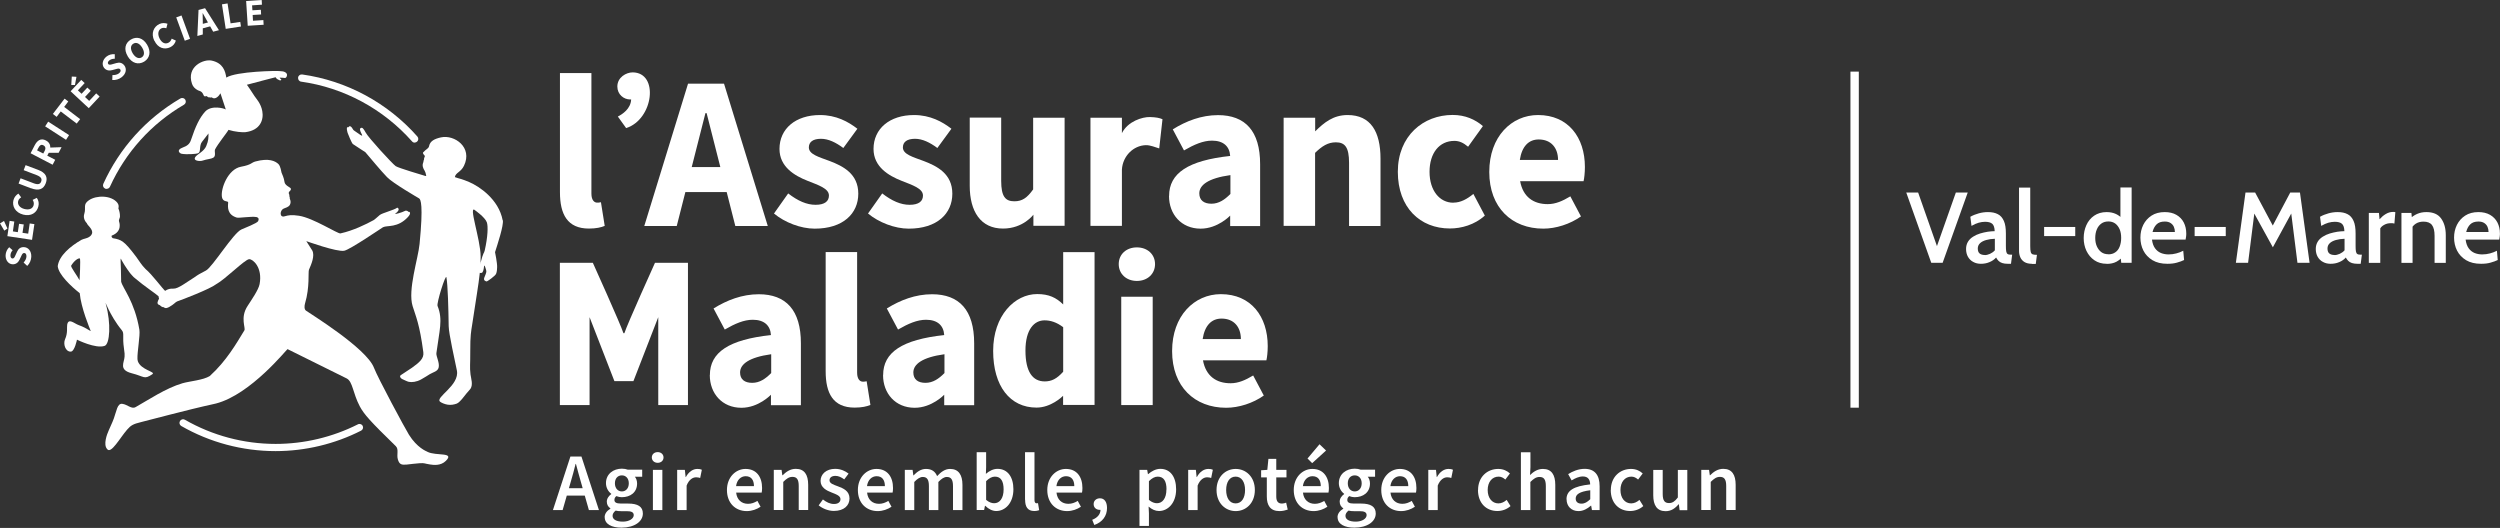 <svg xmlns="http://www.w3.org/2000/svg" id="Calque_2" viewBox="0 0 298.82 63.1"><rect x="0" y="0" width="298.82" height="63.1" fill="#333333" stroke="none"/><defs><style>.cls-1{fill:#fff;}</style></defs><g id="Calque_1-2"><g><path class="cls-1" d="M98.69,44.39v-14.26h3.76v14.41c0,.82,.37,1.08,.68,1.08,.14,0,.25,0,.46-.05l.45,2.83c-.42,.18-1.03,.32-1.89,.32-2.58,0-3.46-1.72-3.46-4.34"></path><path class="cls-1" d="M74.63,39.83c.33-1.05,3.66-8.42,3.66-8.42h3.94v17.01h-3.55v-10.51l-2.97,7.65h-2.27l-2.97-7.65v10.51h-3.55V31.41h3.94s3.33,7.37,3.66,8.42h.1Z"></path><path class="cls-1" d="M112.89,44.6v-2.26c-2.67,.37-3.72,1.2-3.72,2.18,0,.84,.56,1.24,1.45,1.24s1.6-.49,2.26-1.16m-7.32,.23c0-2.73,2.29-4.24,7.3-4.78-.07-1.13-.79-1.83-2.17-1.83-1.06,0-2.12,.46-3.35,1.17l-1.34-2.52c1.61-1,3.42-1.7,5.41-1.7,3.24,0,5.03,1.89,5.03,5.86v7.4h-3.58v-1.25s-1.47,1.56-3.53,1.56c-2.31,0-3.78-1.72-3.78-3.9"></path><path class="cls-1" d="M92.18,44.6v-2.26c-2.67,.37-3.72,1.2-3.72,2.18,0,.84,.56,1.24,1.45,1.24s1.6-.49,2.26-1.16m-7.32,.23c0-2.73,2.29-4.24,7.3-4.78-.07-1.13-.79-1.83-2.17-1.83-1.06,0-2.12,.46-3.35,1.17l-1.34-2.52c1.61-1,3.42-1.7,5.41-1.7,3.24,0,5.03,1.89,5.03,5.86v7.4h-3.58v-1.25s-1.47,1.56-3.53,1.56c-2.31,0-3.78-1.72-3.78-3.9"></path><path class="cls-1" d="M124.88,45.59c-1.45,0-2.31-1.14-2.31-3.69s1.07-3.61,2.28-3.61c.69,0,1.43,.21,2.23,.82v5.32c-.76,.85-1.4,1.16-2.2,1.16m2.2-15.46v6.26c-.84-.82-1.71-1.24-3.11-1.24-2.67,0-5.26,2.56-5.26,6.79s2.03,6.78,5.18,6.78c1.73,0,3.06-1.29,3.18-1.41v1.09h3.76V30.14h-3.76Z"></path><path class="cls-1" d="M134.02,35.47h3.76v12.95h-3.76v-12.95Zm-.3-3.9c0-1.18,.91-2,2.17-2s2.17,.83,2.17,2-.91,2.01-2.17,2.01-2.17-.84-2.17-2.01"></path><path class="cls-1" d="M148.32,40.53c0-1.42-.81-2.45-2.31-2.45-1.19,0-2.01,.81-2.26,2.45h4.57Zm-8.22,1.42c0-4.2,2.65-6.79,5.83-6.79,3.61,0,5.6,2.68,5.6,6.21,0,.69-.08,1.38-.16,1.7h-7.58c.34,1.88,1.6,2.74,3.29,2.74,.96,0,1.79-.38,2.71-.93l1.27,2.4c-1.3,.92-2.99,1.46-4.5,1.46-3.75,0-6.46-2.5-6.46-6.78"></path><path class="cls-1" d="M66.93,22.99V8.73h3.76v14.41c0,.82,.37,1.08,.68,1.08,.14,0,.25,0,.46-.05l.45,2.83c-.42,.18-1.03,.32-1.89,.32-2.58,0-3.46-1.72-3.46-4.34"></path><path class="cls-1" d="M82.68,19.97l1.64-6.45h.14l1.64,6.45h-3.42Zm4.18,2.99l1.03,4.05h3.88l-5.23-17.01h-4.3l-5.23,17.01h3.88l1.03-4.05h4.94Z"></path><path class="cls-1" d="M92.52,25.51l1.69-2.39c1.15,.89,2.21,1.36,3.27,1.36,1.12,0,1.6-.44,1.6-1.11,0-.85-1.26-1.24-2.56-1.76-1.55-.61-3.35-1.67-3.35-3.81,0-2.41,1.92-4.05,4.84-4.05,1.94,0,3.39,.8,4.47,1.64l-1.68,2.3c-.9-.67-1.79-1.1-2.67-1.1-.97,0-1.45,.39-1.45,1.03,0,.83,1.19,1.14,2.5,1.63,1.6,.61,3.41,1.53,3.41,3.9s-1.81,4.18-5.21,4.18c-1.67,0-3.58-.74-4.87-1.81"></path><path class="cls-1" d="M103.76,25.51l1.69-2.39c1.15,.89,2.21,1.36,3.27,1.36,1.12,0,1.6-.44,1.6-1.11,0-.85-1.26-1.24-2.56-1.76-1.55-.61-3.35-1.67-3.35-3.81,0-2.41,1.92-4.05,4.84-4.05,1.94,0,3.39,.8,4.47,1.64l-1.68,2.3c-.9-.67-1.79-1.1-2.67-1.1-.97,0-1.45,.39-1.45,1.03,0,.83,1.19,1.14,2.5,1.63,1.6,.61,3.41,1.53,3.41,3.9s-1.81,4.18-5.21,4.18c-1.67,0-3.58-.74-4.87-1.81"></path><path class="cls-1" d="M130.34,14.07h3.76v1.84c.72-1.42,2.45-1.94,3.34-1.92,.72,.02,1.15,.1,1.51,.26l-.39,3.49c-.48-.14-1.06-.4-1.6-.39-1.48,.04-2.76,1.29-2.86,2.91v6.74h-3.76V14.07Z"></path><path class="cls-1" d="M153.44,14.07h3.76v1.63c1.07-1.05,2.15-1.95,3.88-1.95,2.76,0,3.93,1.99,3.93,5.22v8.04h-3.76v-7.55c0-1.86-.49-2.45-1.58-2.45-.94,0-1.65,.45-2.48,1.26v8.73h-3.76V14.07Z"></path><path class="cls-1" d="M186.23,19.12c0-1.42-.81-2.45-2.31-2.45-1.19,0-2.01,.81-2.26,2.45h4.57Zm-8.22,1.42c0-4.2,2.65-6.79,5.83-6.79,3.61,0,5.6,2.68,5.6,6.21,0,.69-.08,1.38-.16,1.7h-7.58c.34,1.88,1.6,2.74,3.29,2.74,.96,0,1.79-.38,2.71-.93l1.27,2.4c-1.3,.92-2.99,1.46-4.5,1.46-3.75,0-6.46-2.5-6.46-6.78"></path><path class="cls-1" d="M147.07,23.19v-2.26c-2.67,.37-3.72,1.2-3.72,2.18,0,.83,.56,1.24,1.45,1.24s1.6-.49,2.26-1.16m-7.32,.23c0-2.73,2.29-4.24,7.3-4.78-.07-1.13-.79-1.83-2.17-1.83-1.06,0-2.12,.46-3.35,1.17l-1.34-2.52c1.61-1,3.42-1.7,5.41-1.7,3.24,0,5.03,1.89,5.03,5.86v7.4h-3.58v-1.25s-1.47,1.56-3.53,1.56c-2.31,0-3.78-1.72-3.78-3.9"></path><path class="cls-1" d="M75.63,8.65c-.78,0-1.84,.59-1.84,1.69,0,.95,.76,1.55,1.54,1.55,.04,0,.07,0,.11-.01-.04,1.13-1.06,1.78-1.59,2.05l.99,1.38c3.28-1.04,3.95-6.64,.78-6.66"></path><path class="cls-1" d="M123.49,14.07v8.57c-.73,1.02-1.31,1.42-2.25,1.42-1.08,0-1.57-.58-1.57-2.45v-7.55h-3.76v8.15c0,3.06,1.31,5.11,3.98,5.11,2.42,0,3.63-1.66,3.63-1.66v1.33h3.73V14.07h-3.76Z"></path><path class="cls-1" d="M173.71,24.23c-1.63,0-2.84-1.45-2.84-3.69s1.16-3.7,2.97-3.7c.58,0,1.07,.22,1.64,.7l1.77-2.47c-.93-.79-2.11-1.33-3.62-1.33-3.5,0-6.55,2.49-6.55,6.79s2.68,6.78,6.22,6.78c1.37,0,2.95-.43,4.18-1.54l-1.37-2.59c-.75,.61-1.51,1.04-2.38,1.04"></path><path class="cls-1" d="M67.32,58.35h3.01v.89h-3.01v-.89Zm.85-3.78h1.33l2.09,6.4h-1.2l-.97-3.41c-.2-.68-.39-1.41-.58-2.11h-.04c-.18,.71-.36,1.43-.57,2.11l-.98,3.41h-1.16l2.09-6.4Z"></path><path class="cls-1" d="M75.16,57.77c0-.6-.36-.95-.83-.95s-.83,.34-.83,.95,.37,.97,.83,.97,.83-.36,.83-.97m.59,3.81c0-.37-.3-.48-.85-.48h-.66c-.26,0-.47-.02-.65-.07-.26,.2-.37,.41-.37,.63,0,.44,.47,.69,1.23,.69s1.3-.36,1.3-.78m-3.48,.26c0-.41,.25-.76,.69-1.03v-.04c-.25-.16-.43-.42-.43-.8s.25-.7,.53-.9v-.04c-.33-.24-.63-.7-.63-1.27,0-1.1,.89-1.73,1.9-1.73,.27,0,.52,.05,.71,.12h1.72v.84h-.88c.16,.18,.27,.48,.27,.81,0,1.07-.81,1.64-1.83,1.64-.2,0-.43-.04-.65-.13-.14,.12-.23,.25-.23,.46,0,.27,.2,.43,.78,.43h.86c1.15,0,1.76,.36,1.76,1.19,0,.95-.99,1.69-2.56,1.69-1.15,0-2-.41-2-1.25"></path><path class="cls-1" d="M78.04,56.16h1.13v4.81h-1.13v-4.81Zm-.13-1.48c0-.38,.3-.64,.7-.64s.7,.26,.7,.64-.3,.64-.7,.64-.7-.27-.7-.64"></path><path class="cls-1" d="M80.94,56.16h.92l.09,.86h.03c.34-.63,.85-.97,1.37-.97,.25,0,.4,.03,.54,.1l-.2,.98c-.17-.05-.29-.08-.49-.08-.38,0-.85,.26-1.13,.99v2.93h-1.13v-4.81Z"></path><path class="cls-1" d="M90.12,58.11c0-.74-.33-1.19-.99-1.19-.56,0-1.05,.42-1.15,1.19h2.14Zm-3.23,.46c0-1.56,1.08-2.52,2.22-2.52,1.3,0,1.98,.94,1.98,2.28,0,.22-.02,.43-.05,.55h-3.05c.09,.85,.64,1.34,1.42,1.34,.41,0,.76-.13,1.12-.35l.38,.7c-.46,.31-1.04,.52-1.65,.52-1.33,0-2.37-.93-2.37-2.52"></path><path class="cls-1" d="M92.5,56.16h.92l.09,.65h.03c.43-.42,.92-.77,1.58-.77,1.03,0,1.48,.7,1.48,1.91v3.01h-1.13v-2.87c0-.79-.23-1.09-.75-1.09-.42,0-.7,.21-1.1,.6v3.36h-1.13v-4.81Z"></path><path class="cls-1" d="M97.84,60.42l.52-.72c.43,.33,.84,.54,1.33,.54,.52,0,.77-.25,.77-.58,0-.4-.52-.58-1.03-.78-.63-.24-1.35-.6-1.35-1.4s.67-1.44,1.75-1.44c.67,0,1.21,.27,1.6,.57l-.52,.69c-.34-.25-.68-.42-1.05-.42-.48,0-.71,.23-.71,.53,0,.38,.48,.52,1.01,.72,.65,.24,1.38,.56,1.38,1.45,0,.83-.65,1.49-1.87,1.49-.66,0-1.35-.28-1.82-.67"></path><path class="cls-1" d="M105.77,58.11c0-.74-.33-1.19-.99-1.19-.56,0-1.05,.42-1.15,1.19h2.14Zm-3.23,.46c0-1.56,1.08-2.52,2.22-2.52,1.3,0,1.98,.94,1.98,2.28,0,.22-.02,.43-.05,.55h-3.05c.09,.85,.64,1.34,1.42,1.34,.41,0,.76-.13,1.12-.35l.38,.7c-.46,.31-1.04,.52-1.65,.52-1.33,0-2.37-.93-2.37-2.52"></path><path class="cls-1" d="M108.16,56.16h.92l.09,.66h.03c.41-.42,.87-.77,1.48-.77,.7,0,1.11,.32,1.33,.86,.46-.49,.94-.86,1.55-.86,1.01,0,1.48,.7,1.48,1.91v3.01h-1.13v-2.87c0-.79-.24-1.09-.74-1.09-.31,0-.63,.2-1.01,.6v3.36h-1.13v-2.87c0-.79-.23-1.09-.74-1.09-.3,0-.63,.2-1.01,.6v3.36h-1.13v-4.81Z"></path><path class="cls-1" d="M119.96,58.5c0-.96-.31-1.53-1.04-1.53-.35,0-.69,.18-1.05,.54v2.24c.34,.29,.68,.4,.96,.4,.64,0,1.13-.56,1.13-1.65m-2.2,1.96h-.03l-.1,.5h-.89v-6.91h1.13v1.79l-.03,.8c.4-.35,.89-.6,1.39-.6,1.2,0,1.9,.96,1.9,2.44,0,1.65-.98,2.6-2.05,2.6-.44,0-.91-.22-1.31-.62"></path><path class="cls-1" d="M122.52,59.73v-5.68h1.13v5.73c0,.28,.12,.38,.24,.38,.05,0,.09,0,.18-.02l.14,.84c-.14,.05-.32,.1-.59,.1-.8,0-1.09-.52-1.09-1.35"></path><path class="cls-1" d="M128.41,58.11c0-.74-.33-1.19-.99-1.19-.56,0-1.05,.42-1.15,1.19h2.14Zm-3.23,.46c0-1.56,1.08-2.52,2.22-2.52,1.3,0,1.98,.94,1.98,2.28,0,.22-.02,.43-.05,.55h-3.05c.09,.85,.64,1.34,1.42,1.34,.41,0,.76-.13,1.12-.35l.38,.7c-.46,.31-1.04,.52-1.65,.52-1.33,0-2.37-.93-2.37-2.52"></path><path class="cls-1" d="M131.47,59.56c-.41,0-.75,.27-.75,.69,0,.45,.34,.69,.73,.69,.03,0,.06,0,.09,0,0,.51-.36,.95-.99,1.19l.25,.62c.97-.34,1.52-1.08,1.52-2.03,0-.72-.31-1.16-.84-1.16"></path><path class="cls-1" d="M139.43,58.5c0-.96-.31-1.53-1.05-1.53-.35,0-.68,.18-1.05,.54v2.24c.34,.29,.68,.4,.96,.4,.64,0,1.13-.56,1.13-1.65m-3.22-2.34h.92l.09,.51h.03c.4-.35,.92-.63,1.45-.63,1.2,0,1.89,.96,1.89,2.45,0,1.64-.98,2.59-2.05,2.59-.43,0-.85-.19-1.24-.53l.04,.8v1.51h-1.13v-6.71Z"></path><path class="cls-1" d="M142.02,56.16h.92l.09,.86h.03c.34-.63,.85-.97,1.37-.97,.25,0,.4,.03,.54,.1l-.2,.98c-.17-.05-.29-.08-.49-.08-.38,0-.85,.26-1.13,.99v2.93h-1.13v-4.81Z"></path><path class="cls-1" d="M148.82,58.57c0-.96-.42-1.6-1.13-1.6s-1.13,.64-1.13,1.6,.42,1.6,1.13,1.6,1.13-.63,1.13-1.6m-3.41,0c0-1.6,1.09-2.52,2.29-2.52s2.29,.92,2.29,2.52-1.09,2.52-2.29,2.52-2.29-.92-2.29-2.52"></path><path class="cls-1" d="M151.42,59.35v-2.29h-.68v-.85l.74-.05,.13-1.31h.94v1.31h1.22v.9h-1.22v2.29c0,.57,.22,.84,.68,.84,.16,0,.36-.05,.5-.11l.19,.83c-.26,.09-.6,.18-.98,.18-1.11,0-1.52-.7-1.52-1.74"></path><path class="cls-1" d="M156.28,54.81l1.44-1.71,.78,.75-1.66,1.51-.56-.56Zm1.59,3.3c0-.74-.33-1.19-.99-1.19-.56,0-1.05,.42-1.15,1.19h2.14Zm-3.23,.46c0-1.56,1.08-2.52,2.22-2.52,1.3,0,1.98,.94,1.98,2.28,0,.22-.02,.43-.05,.55h-3.05c.09,.85,.64,1.34,1.42,1.34,.41,0,.76-.13,1.12-.35l.38,.7c-.46,.31-1.04,.52-1.65,.52-1.33,0-2.37-.93-2.37-2.52"></path><path class="cls-1" d="M162.76,57.77c0-.6-.36-.95-.83-.95s-.83,.34-.83,.95,.37,.97,.83,.97,.83-.36,.83-.97m.59,3.81c0-.37-.3-.48-.85-.48h-.66c-.26,0-.47-.02-.65-.07-.26,.2-.37,.41-.37,.63,0,.44,.47,.69,1.23,.69s1.3-.36,1.3-.78m-3.48,.26c0-.41,.25-.76,.69-1.03v-.04c-.25-.16-.43-.42-.43-.8s.25-.7,.53-.9v-.04c-.33-.24-.63-.7-.63-1.27,0-1.1,.89-1.73,1.9-1.73,.27,0,.52,.05,.71,.12h1.72v.84h-.88c.16,.18,.27,.48,.27,.81,0,1.07-.81,1.64-1.83,1.64-.2,0-.43-.04-.65-.13-.14,.12-.23,.25-.23,.46,0,.27,.2,.43,.78,.43h.86c1.15,0,1.76,.36,1.76,1.19,0,.95-.99,1.69-2.56,1.69-1.15,0-2-.41-2-1.25"></path><path class="cls-1" d="M168.33,58.11c0-.74-.33-1.19-.99-1.19-.56,0-1.05,.42-1.15,1.19h2.14Zm-3.23,.46c0-1.56,1.08-2.52,2.22-2.52,1.3,0,1.98,.94,1.98,2.28,0,.22-.02,.43-.05,.55h-3.05c.09,.85,.64,1.34,1.42,1.34,.41,0,.76-.13,1.12-.35l.38,.7c-.46,.31-1.04,.52-1.65,.52-1.33,0-2.37-.93-2.37-2.52"></path><path class="cls-1" d="M170.72,56.16h.92l.09,.86h.03c.34-.63,.85-.97,1.37-.97,.25,0,.4,.03,.54,.1l-.2,.98c-.17-.05-.29-.08-.49-.08-.38,0-.85,.26-1.13,.99v2.93h-1.13v-4.81Z"></path><path class="cls-1" d="M176.67,58.57c0-1.6,1.13-2.52,2.41-2.52,.61,0,1.06,.23,1.4,.54l-.55,.73c-.25-.22-.5-.35-.8-.35-.78,0-1.31,.64-1.31,1.6s.53,1.6,1.28,1.6c.38,0,.72-.18,.99-.42l.46,.74c-.45,.4-1.02,.59-1.57,.59-1.31,0-2.32-.92-2.32-2.52"></path><path class="cls-1" d="M181.8,54.06h1.13v1.79l-.05,.93c.4-.38,.88-.73,1.54-.73,1.03,0,1.48,.7,1.48,1.91v3.01h-1.13v-2.87c0-.79-.23-1.09-.75-1.09-.42,0-.7,.21-1.1,.6v3.36h-1.13v-6.91Z"></path><path class="cls-1" d="M190.08,59.68v-1.08c-1.3,.16-1.74,.5-1.74,.99,0,.42,.29,.61,.69,.61s.69-.19,1.04-.52m-2.83,0c0-1.03,.85-1.57,2.83-1.78-.01-.52-.22-.95-.87-.95-.48,0-.93,.22-1.35,.47l-.41-.75c.53-.33,1.21-.63,1.97-.63,1.2,0,1.79,.74,1.79,2.08v2.85h-.92l-.09-.53h-.03c-.43,.37-.92,.65-1.49,.65-.84,0-1.42-.57-1.42-1.41"></path><path class="cls-1" d="M192.54,58.57c0-1.6,1.13-2.52,2.41-2.52,.61,0,1.06,.23,1.4,.54l-.55,.73c-.25-.22-.5-.35-.8-.35-.78,0-1.31,.64-1.31,1.6s.53,1.6,1.28,1.6c.38,0,.72-.18,.99-.42l.46,.74c-.45,.4-1.02,.59-1.57,.59-1.31,0-2.32-.92-2.32-2.52"></path><path class="cls-1" d="M197.61,59.18v-3.01h1.13v2.87c0,.79,.23,1.09,.75,1.09,.42,0,.7-.2,1.06-.67v-3.29h1.13v4.81h-.92l-.09-.71h-.03c-.42,.5-.89,.83-1.55,.83-1.03,0-1.48-.7-1.48-1.91"></path><path class="cls-1" d="M203.36,56.16h.92l.09,.65h.03c.43-.42,.92-.77,1.58-.77,1.03,0,1.48,.7,1.48,1.91v3.01h-1.13v-2.87c0-.79-.23-1.09-.75-1.09-.42,0-.7,.21-1.1,.6v3.36h-1.13v-4.81Z"></path><path class="cls-1" d="M3.26,31.79l-.44-.41c.19-.2,.33-.47,.34-.71,.01-.28-.09-.42-.27-.43-.19,0-.25,.16-.37,.41l-.18,.38c-.14,.3-.4,.58-.84,.56-.49-.02-.86-.48-.83-1.1,.02-.34,.17-.69,.43-.94l.41,.36c-.16,.19-.25,.37-.26,.6-.01,.23,.08,.38,.25,.39,.18,0,.26-.18,.37-.44l.17-.37c.16-.36,.41-.57,.83-.55,.49,.02,.9,.45,.87,1.16-.02,.39-.18,.79-.48,1.08"></path><path class="cls-1" d="M.88,28.24l.27-1.84,.56,.08-.17,1.18,.59,.09,.15-1,.56,.08-.15,1,.68,.1,.18-1.22,.56,.08-.28,1.88-2.93-.44Zm-.37-.68l-.51-.86,.48-.29,.41,.91-.37,.24Z"></path><path class="cls-1" d="M2.77,25.65c-.95-.24-1.35-1.02-1.16-1.74,.1-.37,.35-.63,.59-.77l.33,.45c-.17,.11-.31,.24-.36,.45-.1,.39,.17,.79,.74,.94,.59,.15,1-.04,1.11-.46,.06-.24,0-.45-.12-.63l.5-.24c.22,.31,.28,.66,.18,1.04-.19,.73-.85,1.21-1.82,.96"></path><path class="cls-1" d="M3.71,22.51l-1.49-.57,.24-.63,1.55,.59c.54,.21,.8,.11,.91-.2,.12-.31,0-.56-.54-.77l-1.55-.59,.23-.6,1.49,.56c.93,.35,1.19,.89,.92,1.6-.27,.72-.83,.95-1.76,.6"></path><path class="cls-1" d="M5.61,18.27l-.17-.61,1.92-.07-.35,.67h-1.41Zm-.28-.21c.16-.31,.12-.55-.14-.69-.26-.14-.44-.01-.6,.3l-.16,.3,.74,.38,.16-.3Zm-1.68,.27l.49-.95c.29-.56,.72-.92,1.35-.59,.61,.31,.63,.91,.34,1.47l-.18,.35,.95,.49-.31,.59-2.63-1.37Z"></path><rect class="cls-1" x="6.48" y="14.14" width=".67" height="2.97" transform="translate(-10 12.89) rotate(-57.2)"></rect><polygon class="cls-1" points="7.26 13.32 6.77 13.97 6.32 13.62 7.72 11.79 8.16 12.13 7.67 12.78 9.58 14.24 9.17 14.77 7.26 13.32"></polygon><path class="cls-1" d="M8.52,10.15l.06-1,.56,.03-.18,.98h-.45Zm-.08,.76l1.27-1.36,.41,.38-.81,.87,.44,.41,.69-.74,.41,.38-.69,.74,.5,.47,.84-.9,.41,.38-1.3,1.39-2.17-2.02Z"></path><path class="cls-1" d="M13.42,9.57l.02-.6c.28,.02,.57-.05,.77-.2,.22-.17,.26-.34,.16-.48-.12-.15-.29-.09-.55-.02l-.41,.11c-.32,.09-.7,.07-.97-.27-.3-.39-.19-.97,.29-1.35,.27-.21,.63-.32,.99-.28v.54c-.26,0-.45,.05-.64,.19-.18,.14-.24,.31-.14,.44,.11,.14,.31,.08,.57,0l.39-.11c.38-.11,.7-.05,.96,.28,.3,.39,.24,.98-.32,1.41-.31,.24-.72,.37-1.13,.33"></path><path class="cls-1" d="M16.99,5.69c-.31-.51-.71-.68-1.05-.47-.35,.21-.38,.64-.08,1.15,.31,.51,.72,.7,1.07,.49,.35-.21,.37-.66,.06-1.17m-1.72,1.04c-.5-.83-.32-1.59,.37-2s1.44-.22,1.94,.61c.5,.83,.33,1.61-.35,2.03-.69,.41-1.46,.2-1.96-.63"></path><path class="cls-1" d="M18.44,4.87c-.42-.89-.07-1.68,.61-2,.35-.16,.7-.13,.97-.03l-.14,.54c-.19-.06-.38-.08-.57,0-.37,.17-.51,.63-.26,1.17,.26,.55,.66,.76,1.06,.57,.22-.1,.34-.29,.41-.5l.5,.23c-.1,.36-.34,.64-.68,.8-.68,.32-1.47,.11-1.89-.8"></path><rect class="cls-1" x="21.56" y="1.87" width=".67" height="2.97" transform="translate(.18 7.75) rotate(-20.15)"></rect><path class="cls-1" d="M23.87,2.95l1.38-.37,.13,.5-1.38,.37-.13-.5Zm-.14-1.76l.78-.21,1.66,2.63-.69,.18-.76-1.35c-.16-.27-.32-.58-.48-.86h-.02c.01,.33,.02,.68,.02,.99v1.55l-.65,.18,.14-3.11Z"></path><polygon class="cls-1" points="26.53 .52 27.2 .41 27.56 2.79 28.72 2.62 28.8 3.17 26.98 3.45 26.53 .52"></polygon><polygon class="cls-1" points="29.42 .12 31.28 0 31.31 .56 30.13 .64 30.17 1.23 31.18 1.17 31.21 1.73 30.2 1.79 30.24 2.48 31.48 2.4 31.51 2.96 29.61 3.08 29.42 .12"></polygon><path class="cls-1" d="M34.28,8.82c-.07-.15-.31-.27-.5-.29-.2-.02-.33-.03-.33-.03-.23-.06-5.22,.02-6.39,.77h-.01c-.12-.78-.39-1.74-1.76-2.03-.96-.2-3.04,.72-2.34,2.78,.12,.35,.36,.59,.72,.78,.18,.09,.46,.05,.67,.59,.06,.16,.18,.14,.28,.11,.08-.03,.1-.02,.22,.09,.1,.08,.18,.03,.18,.03,0,0,.05,.05,.11,.04,.05,0,.16-.04,.19-.01,.4,.32,.86-.18,1.03-.5,.18,.53,.64,1.94,.64,1.94-.15-.13-1.72-.58-2.48,.26-.65,.73-1.13,1.71-1.69,3.4-.15,.45-.44,.69-.97,.88-.85,.31-.36,.71-.14,.75,.53,.1,1.75,.05,2-.08,.32-.16,.08-.89,.43-1.34,.31-.4,.57-.73,.78-1.01-.01,.53,.02,.81-.27,1.51-.26,.63-1.04,.96-1.27,1.26-.41,.53,.53,.57,.78,.49,.63-.21,1.06-.2,1.33-.36,.37-.21,.1-.77,.22-1,.32-.63,1.43-2.02,1.55-2.24,.02-.04,.03-.06,.04-.09,.8,.25,1.69,.31,2.01,.28,1.82-.22,2.23-1.5,2.04-2.52-.17-.94-.75-1.51-.92-1.78-.48-.75-.76-1.15-.92-1.37,.53-.13,3.42-.92,3.43-.9,.11,.24,.35,.29,.44,.35,.19,.1,.29-.06,.22-.11-.14-.09-.18-.19-.18-.19,.24,0,.48,.02,.63,.04,.2,.03,.34-.41,.2-.52"></path><path class="cls-1" d="M57.94,29.93c-.1,.44-.13,.02-.55,1.67l.05-.24c0-.23,.01-.46,.01-.7,0-2.05-1.57-6.4-.62-5.49,0,0,1.14,.8,1.36,1.4,.17,.47,.11,1.78-.25,3.36m2.14-3.61c-.47-2.5-2.8-4.05-4-4.56-.82-.35-1.18-.42-1.31-.46-.18-.05-.31-.1-.4-.13,.08-.54,.72-.58,1.09-1.36,1.06-2.2-1.13-3.74-2.75-3.39-.77,.17-1.3,.44-1.42,1.03-.06,.32-.31,.33-.7,.75-.13,.14,.16,.36,.2,.45,.01,.03-.07,.14-.1,.28-.03,.14,0,.11,0,.13,0,0-.08,.13-.08,.31,0,0-.2,.35,0,.75,0,0,0,0,0,.02,.03,.11,.25,.32,.33,.83,.01,.07,.02,.11-.3,0-.07-.02-3.02-.89-3.34-1.11-.37-.25-3.28-3.41-3.6-4.03-.18-.34-.36-.57-.45-.56-.69,.04,.5,1.28-.17,.86-.17-.11-.69-.47-.72-.5-.13-.1-.1-.05-.19-.2-.08-.14-.14-.23-.22-.29-.08-.05-.12-.07-.17-.05-.11,.03-.09,.1-.12,.11,0,0-.07,0-.12,0-.17,.04-.04,.48,.01,.68,.01,.04,.45,1.15,.62,1.33,.74,.51,1.48,.95,1.5,.98,.8,.93,1.75,2.1,2.59,2.98,.67,.71,3.73,2.48,3.83,2.54,.2,.12,.52,.77,.06,5.45-.17,1.76-1.43,5.5-.83,7.43,.39,1.26,.83,2.12,1.28,5.51,.1,.77-.5,1.23-1.35,1.85-.33,.24-1.27,.82-1.36,.9-.16,.14-.01,.37,.19,.46,.2,.08,.57,.29,.79,.33,.35,.07,.9,.02,1.45-.28,.62-.35,.68-.41,1.04-.63,.42-.25,.93-.33,1.06-.76,.17-.57-.31-1.39-.26-1.76,.35-2.68,.81-4,.14-5.64-.14-.33,.98-3.9,1.06-3.42,.17,.94,.24,3.74,.27,5.83,.01,.91,.75,4.14,.98,5.3,.36,1.8-2.66,3.22-2,3.74,.15,.12,.52,.29,.9,.35,.41,.06,.75-.01,1.09-.13,.21-.07,.55-.46,.62-.54,.64-.8,.45-.58,.95-1.15,.44-.49,.12-1.34,.07-1.79-.11-.91-.02-1.15-.03-2.78-.01-1.89,.11-2.43,.22-3.13,.47-3.13,.77-4.83,.91-6.16v-.08s.24,.08,.34-.08c.16-.27,.14-.55,.18-.72,.04-.18,.11,.05,.11,.05,0,0,.16,.43,.16,.57,0,.22-.14,.46-.25,.77-.12,.35,.19,.41,.27,.44,.08,.03,1.01-.64,1.14-.9,.12-.27,.12-.63,.13-.82,.02-.47-.25-1.78-.25-1.78,.29-.92,1.05-3.19,.93-3.82"></path><path class="cls-1" d="M9.51,33.5c-.29-.55-1.06-1.57-1.01-1.74,.43-.7,.9-.92,1.04-.87,.12,.04-.03,2.61-.03,2.61m10.27,1.31c-.37-.31-1.59-2-2.39-2.66-.54-.56-.67-.86-1.11-1.45-1.46-1.94-1.77-2.05-2.8-2.23-.21-.14-.14-.3-.12-.31,1.33-.5,.88-1.65,.87-1.69-.06-.25,.11-.37,.11-.6,0-.38-.08-.69-.19-.96,.05-.18,.07-.43-.12-.67-.7-.9-2.49-.94-3.41-.3-.74,.51-.31,.87-.54,1.6-.14,.43,0,.83,.3,1.14,.04,.24,.77,.71,.62,1.23-.15,.53-1,.64-.99,.65-.1,.03-.19,.06-.26,.1-1.36,.78-2.69,1.91-2.85,3.15,.08,1,1.63,2.45,2.63,3.23,.14,1.71,1.23,4.32,1.28,4.43,.15,.31-.31-.23-1.4-.61-.53-.18-1.23-.9-1.38-.05-.06,.35,.09,.97-.25,1.73-.26,.58,.04,1.51,.68,1.49,.46-.01,.74-1.43,.74-1.43,0,0,2.24,1.12,3.31,.74,.63-.22,.77-2.72,.15-4.95-.22-.78,.4,1.27,1.9,3.08,.33,.4,.04,.71,.26,2.2,.08,.55,.09,.71,.07,.96-.04,.72-.73,1.57,.84,1.98,1.6,.41,1.47,.79,2.48,.12,.45-.3-1.38-.49-1.74-1.57,0-.03-.04-.17-.04-.23-.04-.86,.34-2.83,.23-3.52-.57-3.39-2-4.96-2.18-5.75-.01-2.36-.17-3.11,.05-2.57,.05,.11,.54,.94,1.03,1.57h0c.05,.07,.12,.14,.19,.22,.15,.18,.3,.32,.43,.41,.99,.86,2.56,1.9,2.77,2.12,0,0,.12,1.04,.55,.96,.38-.07,2.27-.89,2.24-1.1-.07-.4-1.89-.39-1.96-.45"></path><path class="cls-1" d="M51.05,53.98c-.08-.04-1.19-.45-2.17-2.02-.44-.7-3.73-6.81-4.18-8-.89-2.36-7.84-6.6-8.14-6.84-.21-.17-.18-.58-.1-.85,.59-1.98,.35-3.76,.47-4.03,.29-.67,.72-1.66,.4-2.29l-.72-1.13s3.68,1.33,4.54,1.15c.73-.16,4.44-2.7,4.63-2.81,.51-.26,1.75,.12,2.99-1.23,.47-.51,.13-.69,.04-.6,.02-.04-.21-.24-.43-.11-.3,.17-1.32,.46-1.13,.32,.74-.56,.23-.72,.23-.72-.32,.27-1.8,.64-2.09,.88-.34,.28-.56,.51-.73,.61-.91,.5-2.43,1.25-3.97,1.59-.31,.07-3.25-1.85-4.95-2.11-.92-.14-1.24-.07-1.74,.07-.61,.17-.56-.71-.11-.92,.23-.11,.63-.18,.77-.48,.18-.37-.03-.7-.03-.74,0-.04,.03-.07-.02-.21-.04-.1-.04-.05-.02-.15,.01-.09-.05-.14-.07-.22-.01-.05,0-.18,.02-.2,.36-.3,.21-.44,.16-.48-.1-.09-.64-.33-.69-.69-.08-.58-.27-.87-.36-1.14-.04-.11-.1-.77-.39-1.04-.36-.33-1.11-.73-2.73-.29-.52,.14-.43,.39-1.73,.63-1.56,.29-2.42,2.61-2.28,3.57,.11,.78,.78,.4,.75,.75-.05,.54-.1,1.42,1.04,1.76,.25,.07,1.74-.17,2.31-.07,0,0,.46,.04,.23,.5-.11,.23-1.61,.82-1.98,.98-.98,.41-3.49,4.54-4.26,4.92-.66,.33-1.05,.57-1.27,.74-1.04,.65-2.05,1.45-2.6,1.42-.74-.05-1.35,.31-1.84,1.42-.15,.32-.06,.49,.21,.56,.1,.1,.25,.25,.46,.24,.22,.2,.47,.07,.66-.03,.58-.32,.71-.56,.94-.66,.57-.19,3.93-1.48,4.67-2.06,1.13-.62,3.42-2.96,3.94-2.99,.46-.02,1.62,1,1.25,2.98-.12,.67-.97,1.89-1.43,2.6-.93,1.41-.21,2.63-.39,2.93-.96,1.57-2.15,3.66-4.13,5.45-.77,.5-2.41,.62-3.27,.87-1.99,.58-4.1,2.01-5.6,2.85-.5,.28-.98-.32-1.6-.39-.6-.07-.68,.88-1,1.74-.1,.26-.14,.39-.62,1.45-.19,.41-.68,1.69-.18,2.22,.46,.63,1.54-1.36,2.38-2.32,.44-.51,.72-.68,1.68-.91,.62-.14,5.48-1.46,8.69-2.16,.08-.01,.16-.03,.26-.06,4.17-1.08,8.49-6.53,8.55-6.5l7.08,3.51c.72,.38,.72,1.76,1.56,3.34,.51,.95,1.25,1.78,4.3,4.75,.39,.38,.07,1.01,.25,1.6,.19,.63,.48,.64,1.05,.6,.53-.05,1-.13,1.53-.16,.68-.04,.49,.03,1.28,.15,.38,.06,1.26,.18,1.87-.43,1.11-1.1-1.17-.55-2.21-1.09"></path><path class="cls-1" d="M43.36,50.91c-.11-.21-.37-.3-.58-.19h0c-3.03,1.53-6.42,2.34-9.84,2.34-3.81,0-7.55-1-10.84-2.89-.21-.12-.47-.05-.59,.16-.12,.21-.05,.47,.16,.59,3.41,1.96,7.31,3,11.27,3,3.55,0,7.09-.85,10.23-2.45,.2-.11,.29-.36,.18-.57"></path><path class="cls-1" d="M12.74,22.58c-.06,0-.12-.01-.18-.04-.22-.1-.31-.35-.21-.57,1.95-4.29,5.13-7.81,9.21-10.2,.21-.12,.47-.05,.59,.15,.12,.21,.05,.47-.15,.59-3.92,2.29-6.98,5.68-8.86,9.81-.07,.16-.23,.25-.39,.25"></path><path class="cls-1" d="M49.57,17.05c-.12,0-.24-.05-.32-.15-3.44-3.88-8.14-6.42-13.25-7.14-.24-.03-.4-.25-.37-.49,.03-.24,.25-.4,.49-.37,5.31,.75,10.2,3.38,13.77,7.42,.16,.18,.14,.45-.04,.61-.08,.07-.18,.11-.29,.11"></path></g><g><g><path class="cls-1" d="M230.84,31.41l-2.99-8.4h1.42l2.41,6.86h-.32l2.42-6.86h1.42l-3,8.4h-1.36Z"></path><path class="cls-1" d="M236.77,31.53c-.34,0-.64-.07-.91-.22-.27-.14-.48-.35-.63-.61s-.23-.58-.23-.94c0-.34,.08-.62,.23-.87s.36-.44,.61-.6c.25-.16,.53-.29,.83-.38,.3-.09,.61-.16,.91-.21,.31-.04,.59-.07,.84-.07-.01-.42-.11-.72-.29-.88-.18-.16-.47-.24-.86-.24-.25,0-.5,.04-.76,.11s-.54,.2-.86,.38l-.14-1.09c.32-.18,.65-.31,1.01-.41,.36-.1,.72-.15,1.1-.15,.47,0,.86,.08,1.18,.25,.32,.16,.55,.43,.72,.81s.24,.88,.24,1.51v1.46c0,.29,.01,.51,.04,.67,.03,.15,.08,.26,.17,.31,.08,.06,.21,.08,.38,.08h.16l-.14,1.09h-.37c-.27,0-.5-.03-.68-.09-.18-.06-.33-.15-.44-.26-.11-.11-.21-.25-.29-.4-.2,.23-.47,.42-.79,.55-.32,.14-.67,.2-1.03,.2Zm.47-1.04c.19,0,.39-.05,.62-.15,.22-.1,.42-.24,.58-.42v-1.38c-.38,.01-.73,.06-1.04,.15-.31,.09-.55,.21-.73,.38-.18,.17-.27,.38-.27,.63,0,.27,.07,.47,.21,.59s.35,.19,.63,.19Z"></path><path class="cls-1" d="M242.87,31.53c-.36,0-.66-.07-.89-.21-.23-.14-.39-.33-.49-.55-.1-.23-.16-.48-.16-.75v-7.6h1.34v6.99c0,.32,.02,.56,.06,.71,.04,.15,.12,.24,.23,.28s.29,.06,.51,.06l-.14,1.09h-.47Z"></path><path class="cls-1" d="M244.33,28.22v-1.09h3.72v1.09h-3.72Z"></path><path class="cls-1" d="M251.81,31.53c-.57,0-1.06-.14-1.47-.42s-.72-.65-.95-1.12c-.22-.47-.33-.98-.33-1.54s.11-1.07,.32-1.54,.52-.85,.93-1.13c.41-.28,.91-.43,1.49-.43,.42,0,.8,.08,1.12,.23s.61,.38,.84,.66l-.31,.26v-4.09h1.34v9h-1.24l-.12-1.1,.38,.27c-.24,.3-.53,.54-.85,.71s-.71,.25-1.15,.25Zm.21-1.13c.31,0,.58-.08,.8-.23,.23-.15,.41-.37,.53-.67s.19-.65,.19-1.06-.06-.76-.19-1.05-.31-.52-.53-.68c-.23-.16-.5-.24-.8-.24-.33,0-.62,.08-.85,.25s-.42,.4-.54,.7c-.13,.3-.19,.64-.19,1.02s.06,.71,.19,1,.31,.53,.54,.7,.52,.25,.85,.25Z"></path><path class="cls-1" d="M259.07,31.53c-.71,0-1.31-.14-1.79-.43-.48-.29-.84-.67-1.08-1.14s-.36-1-.36-1.56,.11-1.05,.34-1.52c.23-.46,.56-.83,.99-1.11,.43-.28,.96-.42,1.58-.42,.54,0,1.01,.11,1.39,.33,.38,.22,.68,.52,.88,.91,.2,.39,.3,.83,.3,1.32,0,.11,0,.23-.02,.35-.01,.12-.03,.25-.06,.38h-4.02c.06,.44,.18,.78,.37,1.04,.19,.26,.42,.44,.7,.56,.28,.11,.58,.17,.91,.17s.63-.04,.93-.12,.58-.18,.83-.32l.1,1.11c-.23,.11-.51,.22-.85,.31-.34,.1-.72,.14-1.15,.14Zm-1.78-3.8h2.67c0-.22-.04-.42-.12-.61s-.21-.34-.39-.46-.41-.18-.7-.18c-.42,0-.75,.11-.98,.34-.23,.23-.39,.53-.48,.91Z"></path><path class="cls-1" d="M262.32,28.22v-1.09h3.72v1.09h-3.72Z"></path><path class="cls-1" d="M267.25,31.41l1.15-8.4h1.15l2.11,3.95,2.09-3.95h1.16l1.15,8.4h-1.45l-.82-6.51,.38,.07-2.5,4.59-2.52-4.58,.38-.07-.82,6.5h-1.45Z"></path><path class="cls-1" d="M278.57,31.53c-.34,0-.64-.07-.91-.22-.27-.14-.48-.35-.63-.61s-.23-.58-.23-.94c0-.34,.08-.62,.23-.87s.36-.44,.61-.6c.25-.16,.53-.29,.83-.38,.3-.09,.61-.16,.91-.21,.31-.04,.59-.07,.84-.07-.01-.42-.11-.72-.29-.88-.18-.16-.47-.24-.86-.24-.25,0-.5,.04-.76,.11s-.54,.2-.86,.38l-.14-1.09c.32-.18,.65-.31,1.01-.41,.36-.1,.72-.15,1.1-.15,.47,0,.86,.08,1.18,.25,.32,.16,.55,.43,.72,.81s.24,.88,.24,1.51v1.46c0,.29,.01,.51,.04,.67,.03,.15,.08,.26,.17,.31,.08,.06,.21,.08,.38,.08h.16l-.14,1.09h-.37c-.27,0-.5-.03-.68-.09-.18-.06-.33-.15-.44-.26-.11-.11-.21-.25-.29-.4-.2,.23-.47,.42-.79,.55-.32,.14-.67,.2-1.03,.2Zm.47-1.04c.19,0,.39-.05,.62-.15,.22-.1,.42-.24,.58-.42v-1.38c-.38,.01-.73,.06-1.04,.15-.31,.09-.55,.21-.73,.38-.18,.17-.27,.38-.27,.63,0,.27,.07,.47,.21,.59s.35,.19,.63,.19Z"></path><path class="cls-1" d="M283.14,31.41v-5.96h1.21l.07,.76c.21-.24,.45-.45,.73-.62s.57-.26,.89-.26c.1,0,.19,0,.27,.03l-.11,1.36c-.08-.02-.15-.03-.23-.04-.08,0-.15,0-.23,0-.27,0-.52,.06-.75,.19-.23,.12-.39,.27-.48,.43v4.12h-1.37Z"></path><path class="cls-1" d="M287.04,31.41v-5.96h1.19l.11,1.12-.37-.35c.29-.28,.6-.5,.94-.65,.34-.15,.71-.22,1.11-.22,.8,0,1.39,.25,1.76,.76s.56,1.17,.56,2v3.31h-1.34v-3.23c0-.58-.1-1.01-.31-1.29-.2-.27-.54-.41-1.01-.41-.36,0-.67,.08-.93,.25s-.46,.41-.6,.73l.22-.71v4.66h-1.34Z"></path><path class="cls-1" d="M296.56,31.53c-.71,0-1.31-.14-1.79-.43-.48-.29-.84-.67-1.08-1.14s-.36-1-.36-1.56,.11-1.05,.34-1.52c.23-.46,.56-.83,.99-1.11,.43-.28,.96-.42,1.58-.42,.54,0,1.01,.11,1.39,.33,.38,.22,.68,.52,.88,.91,.2,.39,.3,.83,.3,1.32,0,.11,0,.23-.02,.35-.01,.12-.03,.25-.06,.38h-4.02c.06,.44,.18,.78,.37,1.04,.19,.26,.42,.44,.7,.56,.28,.11,.58,.17,.91,.17s.63-.04,.93-.12,.58-.18,.83-.32l.1,1.11c-.23,.11-.51,.22-.85,.31-.34,.1-.72,.14-1.15,.14Zm-1.78-3.8h2.67c0-.22-.04-.42-.12-.61s-.21-.34-.39-.46-.41-.18-.7-.18c-.42,0-.75,.11-.98,.34-.23,.23-.39,.53-.48,.91Z"></path></g><rect class="cls-1" x="221.18" y="8.56" width="1" height="40.17"></rect></g></g></svg>